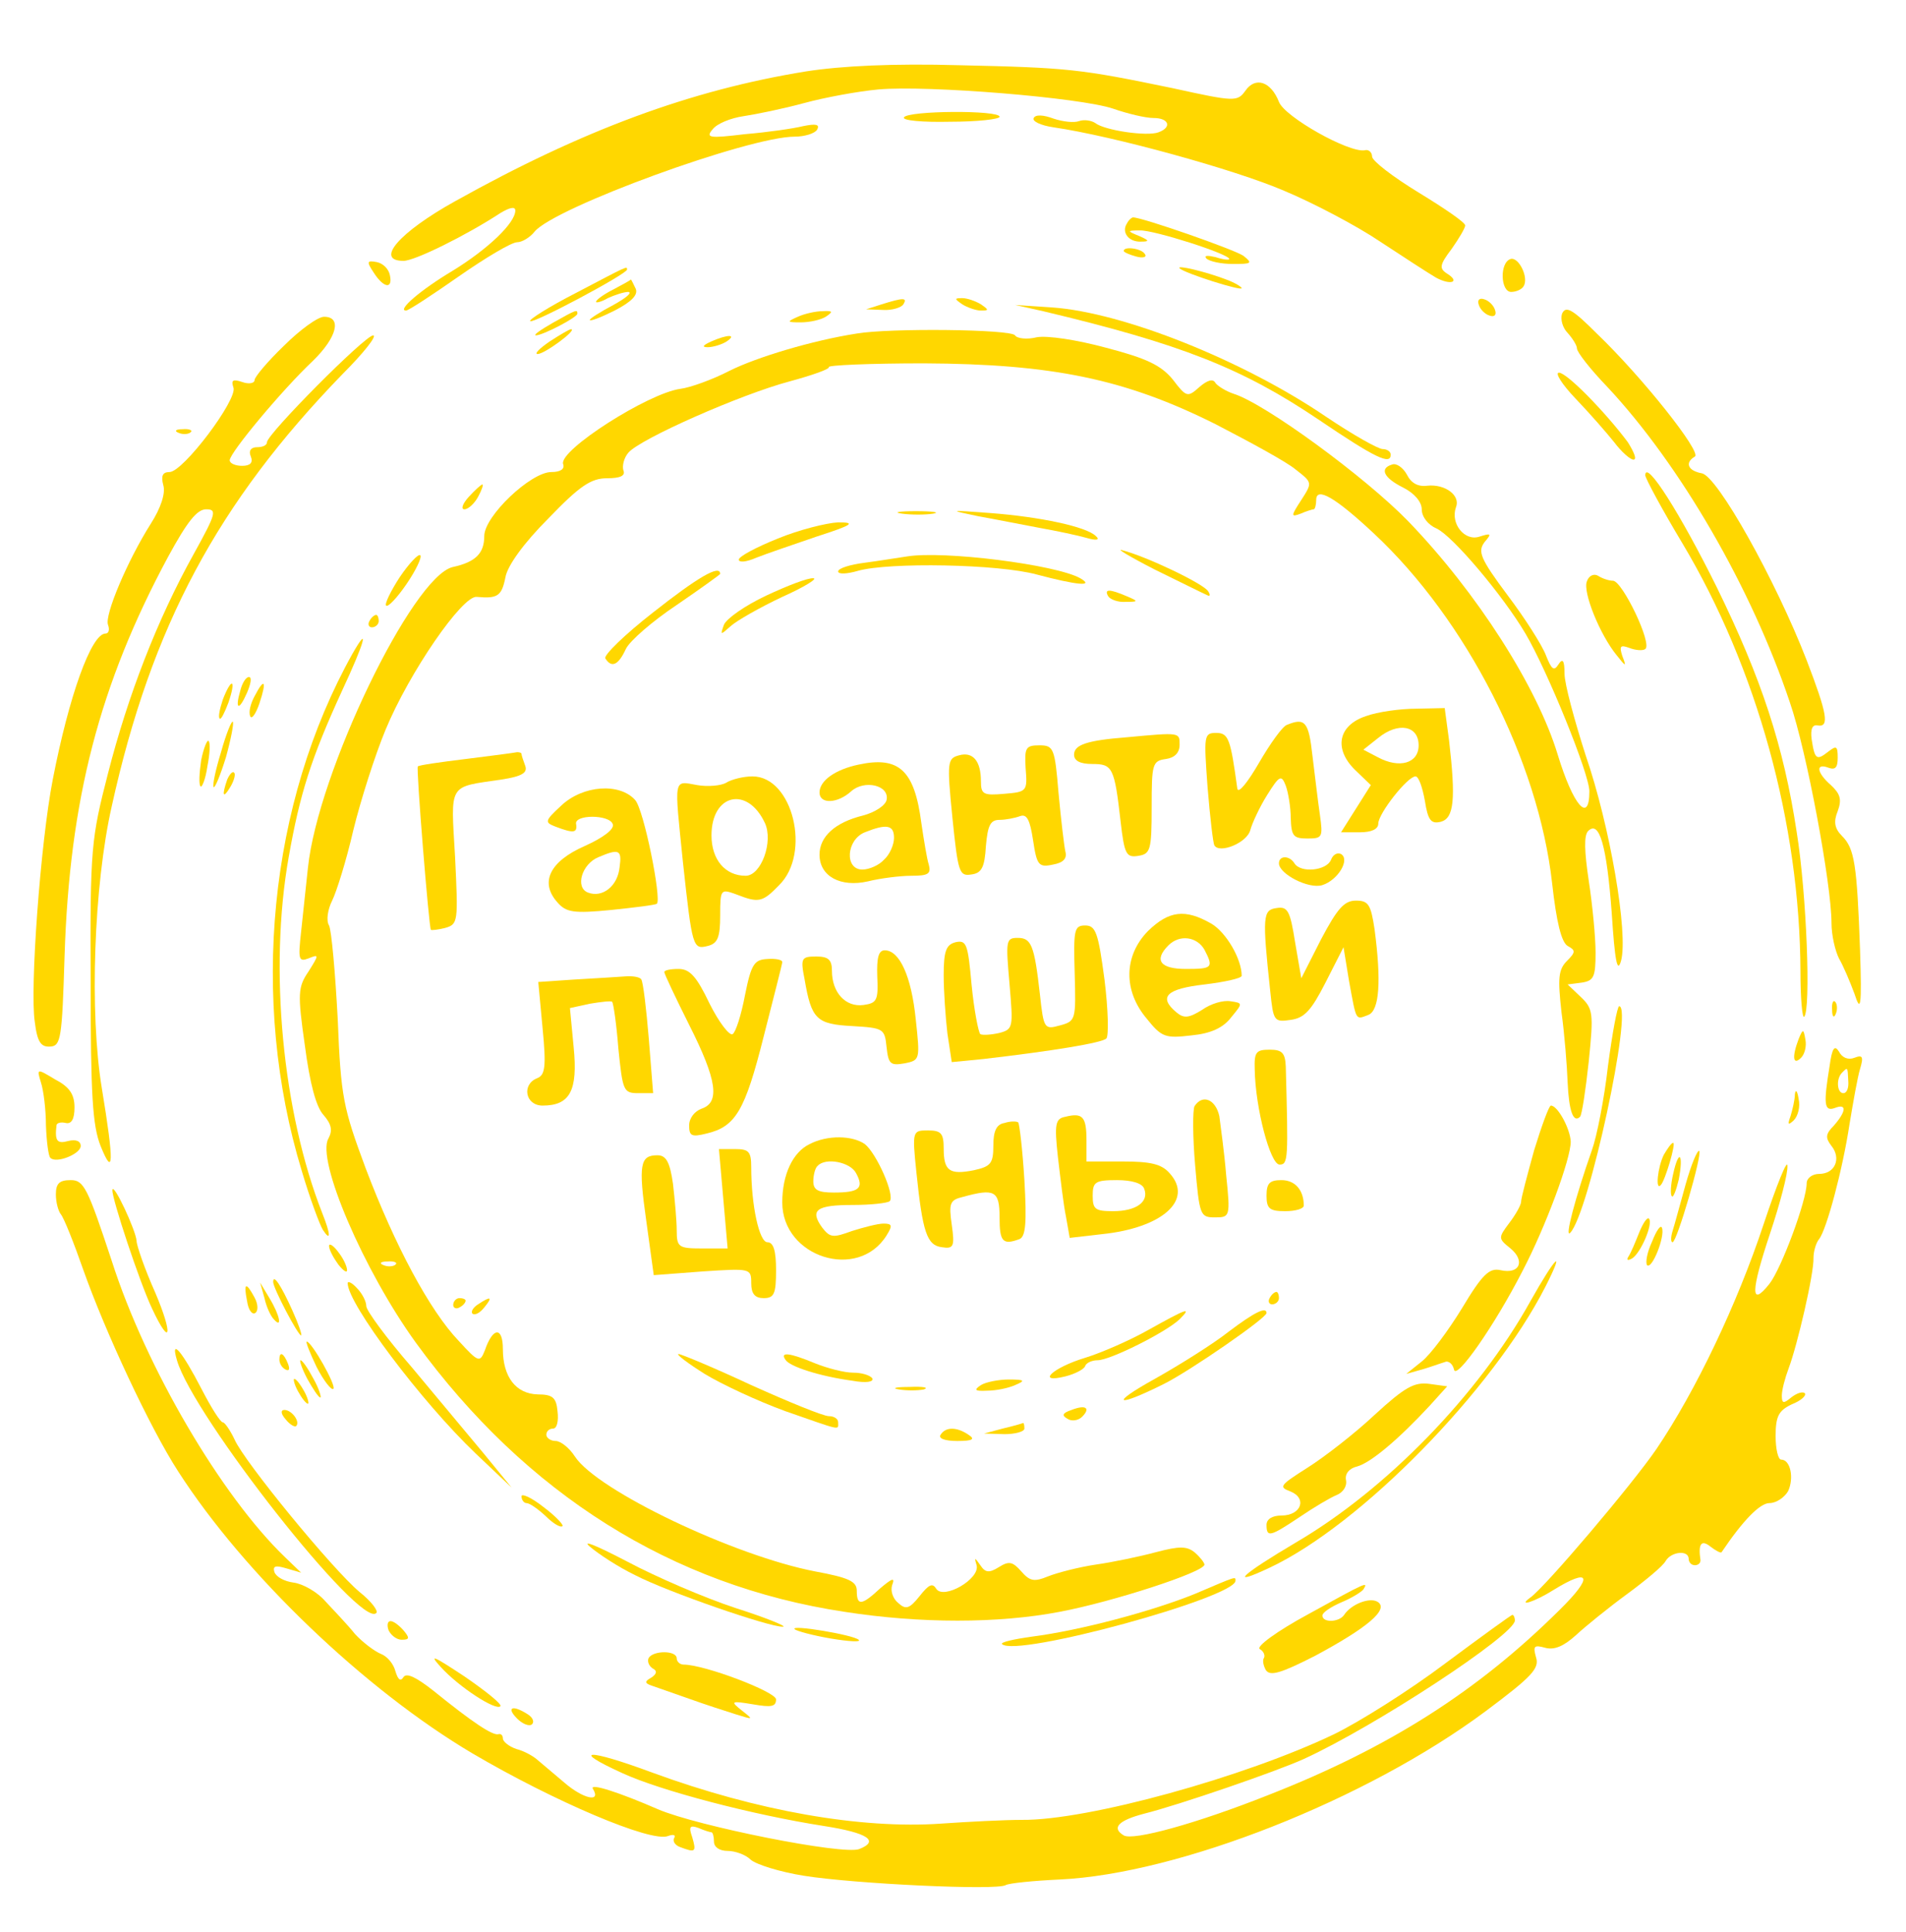 <?xml version="1.0" encoding="UTF-8" standalone="no"?> <svg xmlns="http://www.w3.org/2000/svg" width="307pt" height="311pt" viewBox="0 0 307 311" preserveAspectRatio="xMidYMid meet"> <g transform="translate(0,311) scale(0.1,-0.1)" fill="#ffd700" stroke="none"> <path d="M1298 2995 c-185 -30 -359 -94 -565 -209 -90 -50 -130 -96 -83 -96 18 0 101 41 156 77 15 9 24 11 24 4 0 -20 -44 -62 -101 -97 -52 -31 -90 -64 -75 -64 4 0 42 25 85 55 43 30 85 55 94 55 8 0 21 8 28 17 32 39 345 153 419 153 16 0 32 5 36 11 5 9 -2 10 -22 6 -16 -4 -58 -10 -94 -13 -58 -7 -64 -6 -52 8 7 9 29 18 50 21 20 3 64 12 97 21 33 9 87 19 120 22 79 7 325 -13 378 -31 23 -8 52 -15 65 -15 25 0 30 -15 8 -23 -18 -7 -87 3 -102 15 -6 4 -18 6 -26 3 -8 -3 -26 -1 -41 4 -16 6 -29 7 -32 1 -3 -5 11 -12 32 -15 96 -14 292 -68 371 -102 48 -20 118 -57 155 -82 38 -25 78 -51 90 -58 24 -13 40 -7 17 7 -12 8 -11 14 8 39 12 17 22 34 22 38 0 5 -34 28 -75 53 -41 25 -75 51 -75 58 0 7 -6 12 -12 10 -26 -4 -129 54 -138 78 -13 33 -38 41 -54 18 -13 -18 -17 -18 -117 4 -150 31 -167 33 -344 37 -106 3 -189 -1 -247 -10z"></path> <path d="M1456 2921 c-3 -5 30 -8 74 -7 44 0 80 4 80 8 0 11 -148 10 -154 -1z"></path> <path d="M1815 2750 c-9 -14 3 -30 23 -29 14 0 13 2 -3 9 -20 8 -20 9 1 9 22 1 144 -38 144 -46 0 -2 -10 -1 -22 3 -13 3 -19 3 -15 -2 5 -5 24 -9 43 -9 30 0 32 1 17 13 -14 10 -163 62 -178 62 -2 0 -7 -4 -10 -10z"></path> <path d="M1810 2706 c0 -2 9 -6 20 -9 11 -3 18 -1 14 4 -5 9 -34 13 -34 5z"></path> <path d="M2433 2693 c-18 -6 -16 -53 1 -53 8 0 17 4 20 9 9 14 -8 48 -21 44z"></path> <path d="M602 2671 c16 -25 31 -27 26 -4 -2 10 -11 19 -21 21 -16 3 -17 1 -5 -17z"></path> <path d="M927 2638 c-43 -22 -76 -43 -73 -45 4 -5 156 76 156 83 0 6 1 6 -83 -38z"></path> <path d="M1900 2678 c8 -8 100 -37 100 -32 0 2 -11 9 -25 14 -34 13 -81 24 -75 18z"></path> <path d="M988 2644 c-16 -8 -28 -17 -28 -20 0 -2 9 0 19 6 11 5 26 10 33 10 7 -1 -4 -10 -24 -21 -21 -11 -38 -22 -38 -24 0 -3 18 4 40 15 27 14 38 25 34 35 -4 8 -7 15 -8 15 0 -1 -13 -8 -28 -16z"></path> <path d="M1420 2620 l-25 -8 27 -1 c15 -1 30 4 33 9 7 11 0 11 -35 0z"></path> <path d="M1550 2620 c8 -5 22 -10 30 -10 13 0 13 1 0 10 -8 5 -22 10 -30 10 -13 0 -13 -1 0 -10z"></path> <path d="M2382 2619 c2 -7 10 -15 17 -17 8 -3 12 1 9 9 -2 7 -10 15 -17 17 -8 3 -12 -1 -9 -9z"></path> <path d="M1680 2609 c223 -53 321 -92 443 -174 93 -63 117 -74 117 -57 0 5 -6 9 -13 9 -7 0 -48 23 -91 52 -134 91 -327 168 -441 176 l-60 4 45 -10z"></path> <path d="M2516 2605 c-3 -9 1 -23 9 -31 8 -9 15 -20 15 -25 0 -6 22 -34 49 -62 117 -125 232 -323 294 -508 27 -78 67 -293 67 -355 0 -20 6 -45 12 -57 7 -12 18 -38 25 -57 10 -31 12 -22 9 70 -5 139 -9 164 -29 184 -12 12 -14 23 -7 40 7 19 4 28 -11 42 -23 20 -25 36 -4 28 11 -4 15 0 15 16 0 19 -2 20 -15 10 -19 -15 -22 -13 -27 20 -2 16 1 24 10 22 19 -3 15 19 -18 105 -50 129 -144 297 -169 301 -22 4 -28 17 -11 27 11 7 -84 127 -158 198 -40 40 -50 45 -56 32z"></path> <path d="M890 2590 c-19 -11 -31 -19 -27 -20 11 0 67 29 67 35 0 7 -1 7 -40 -15z"></path> <path d="M1285 2600 c-18 -8 -18 -9 5 -9 14 0 32 4 40 9 12 8 12 10 -5 9 -11 0 -29 -4 -40 -9z"></path> <path d="M457 2553 c-26 -25 -47 -50 -47 -55 0 -5 -9 -7 -20 -3 -15 5 -18 3 -14 -9 7 -19 -81 -136 -103 -136 -11 0 -14 -6 -10 -21 4 -13 -4 -37 -20 -62 -38 -60 -75 -148 -69 -163 3 -8 1 -14 -4 -14 -23 0 -59 -101 -85 -235 -20 -103 -37 -338 -29 -390 4 -33 10 -41 25 -40 17 1 19 13 23 146 8 251 56 437 167 643 30 55 46 76 61 76 18 0 16 -7 -20 -72 -59 -106 -106 -228 -138 -353 -27 -105 -29 -120 -28 -335 0 -183 3 -232 16 -265 21 -52 22 -28 2 93 -20 121 -13 326 16 454 64 290 171 489 372 696 34 34 56 62 49 62 -13 0 -171 -159 -171 -172 0 -5 -7 -8 -16 -8 -10 0 -14 -6 -10 -15 4 -10 -1 -15 -14 -15 -11 0 -20 4 -20 9 0 12 85 114 134 160 39 38 47 71 18 71 -10 0 -39 -21 -65 -47z"></path> <path d="M885 2560 c-16 -11 -25 -20 -19 -20 11 0 64 39 54 40 -3 0 -18 -9 -35 -20z"></path> <path d="M1380 2573 c-71 -11 -161 -38 -205 -60 -27 -14 -63 -27 -79 -29 -52 -7 -196 -99 -189 -121 3 -8 -4 -13 -19 -13 -33 0 -108 -71 -108 -103 0 -28 -14 -42 -51 -50 -65 -16 -217 -331 -233 -484 -3 -29 -8 -75 -11 -103 -5 -45 -4 -49 12 -43 17 7 17 6 0 -21 -17 -25 -18 -35 -6 -119 8 -61 18 -99 30 -112 13 -15 15 -25 8 -38 -20 -34 57 -213 141 -329 177 -243 412 -391 690 -433 122 -19 248 -19 347 0 85 16 233 64 233 76 0 3 -7 12 -15 19 -13 11 -25 11 -63 1 -26 -7 -69 -16 -97 -20 -27 -4 -62 -13 -77 -19 -22 -9 -29 -8 -43 8 -14 16 -20 17 -36 7 -16 -10 -22 -9 -30 3 -9 13 -10 13 -6 0 6 -22 -53 -56 -65 -38 -6 10 -12 7 -27 -12 -16 -20 -22 -22 -34 -11 -9 7 -13 20 -10 29 5 13 0 11 -19 -5 -30 -28 -38 -29 -38 -4 0 15 -13 21 -67 31 -130 25 -351 130 -387 185 -9 14 -23 25 -31 25 -8 0 -15 5 -15 10 0 6 5 10 11 10 6 0 9 12 7 28 -2 22 -8 27 -32 27 -35 1 -56 28 -56 73 0 36 -16 36 -29 -2 -8 -20 -10 -20 -42 15 -47 49 -103 154 -150 278 -36 97 -40 114 -45 240 -4 75 -10 143 -14 151 -5 8 -2 26 5 40 7 14 23 65 34 113 12 49 35 121 52 162 38 92 124 217 147 214 33 -3 40 1 46 31 3 19 30 56 69 95 51 53 69 65 95 65 21 0 30 4 26 13 -2 7 1 20 8 28 18 22 181 94 260 115 37 10 65 20 63 23 -2 3 67 6 153 6 207 -1 324 -25 470 -98 56 -29 115 -61 129 -73 27 -21 27 -21 9 -49 -17 -26 -17 -28 -1 -22 9 4 19 7 21 7 2 0 4 7 4 15 0 22 31 4 93 -54 149 -139 265 -366 287 -563 7 -63 15 -95 25 -101 13 -7 13 -10 -1 -24 -14 -14 -15 -28 -9 -82 5 -36 9 -87 10 -114 2 -45 9 -66 20 -55 3 3 9 43 14 89 8 78 7 85 -13 104 l-21 20 23 3 c19 3 22 9 22 48 0 25 -5 77 -11 116 -7 47 -8 73 -1 80 18 18 30 -23 38 -132 5 -77 9 -98 15 -77 12 44 -18 218 -57 331 -18 56 -34 115 -34 131 0 22 -3 26 -10 15 -7 -11 -11 -8 -20 15 -6 16 -34 60 -62 97 -44 59 -48 70 -37 85 12 14 11 15 -8 9 -24 -8 -47 21 -38 47 8 19 -17 38 -46 35 -15 -2 -26 4 -33 18 -6 11 -17 19 -24 16 -20 -6 -14 -21 18 -37 18 -9 30 -23 30 -35 0 -12 10 -25 24 -31 26 -12 107 -108 143 -169 35 -59 103 -226 103 -254 0 -53 -26 -23 -51 59 -33 109 -130 261 -241 376 -69 71 -230 189 -281 205 -12 4 -25 12 -29 17 -4 8 -13 5 -26 -6 -19 -17 -21 -17 -43 12 -19 23 -42 34 -107 51 -48 13 -95 20 -112 17 -16 -4 -32 -2 -35 3 -6 10 -202 12 -255 3z m-743 -1499 c-3 -3 -12 -4 -19 -1 -8 3 -5 6 6 6 11 1 17 -2 13 -5z"></path> <path d="M1145 2560 c-13 -6 -15 -9 -5 -9 8 0 22 4 30 9 18 12 2 12 -25 0z"></path> <path d="M2538 2468 c23 -24 50 -55 62 -70 12 -16 26 -28 31 -28 6 0 1 12 -9 28 -35 47 -98 112 -111 112 -7 0 5 -19 27 -42z"></path> <path d="M288 2413 c7 -3 16 -2 19 1 4 3 -2 6 -13 5 -11 0 -14 -3 -6 -6z"></path> <path d="M2650 2345 c0 -5 27 -55 60 -110 120 -201 189 -451 190 -689 0 -44 3 -76 6 -73 11 11 4 198 -12 297 -21 139 -57 248 -129 395 -58 117 -114 206 -115 180z"></path> <path d="M755 2310 c-10 -11 -13 -20 -7 -20 6 0 16 9 22 20 6 11 9 20 7 20 -2 0 -12 -9 -22 -20z"></path> <path d="M1453 2283 c15 -2 37 -2 50 0 12 2 0 4 -28 4 -27 0 -38 -2 -22 -4z"></path> <path d="M1575 2279 c28 -5 73 -14 100 -19 28 -5 61 -12 75 -16 17 -5 22 -3 15 3 -15 15 -90 31 -170 37 -67 5 -68 5 -20 -5z"></path> <path d="M1253 2243 c-35 -14 -63 -29 -63 -34 0 -5 12 -4 28 3 15 6 59 21 97 34 59 19 64 23 35 23 -19 -1 -63 -12 -97 -26z"></path> <path d="M1860 2193 c41 -20 79 -39 84 -41 5 -3 6 0 2 6 -7 12 -99 56 -138 66 -12 4 11 -10 52 -31z"></path> <path d="M644 2181 c-15 -23 -25 -44 -22 -46 3 -3 18 13 33 35 15 22 25 43 22 46 -3 3 -18 -13 -33 -35z"></path> <path d="M1460 2214 c-14 -2 -44 -7 -67 -10 -24 -3 -43 -9 -43 -14 0 -5 15 -4 32 1 50 14 226 11 288 -6 64 -17 94 -20 70 -6 -39 22 -221 45 -280 35z"></path> <path d="M1052 2124 c-45 -35 -80 -69 -77 -74 10 -16 21 -11 33 15 6 13 43 45 82 71 38 26 70 49 70 50 0 16 -37 -6 -108 -62z"></path> <path d="M2556 2174 c-7 -17 21 -86 48 -119 15 -19 16 -19 9 -1 -5 16 -3 18 11 13 10 -4 22 -5 26 -2 12 8 -37 110 -52 110 -7 0 -18 4 -24 8 -7 4 -15 0 -18 -9z"></path> <path d="M1234 2151 c-34 -16 -64 -37 -68 -47 -6 -17 -6 -17 11 -2 10 9 47 30 83 47 36 16 58 30 50 30 -8 1 -42 -12 -76 -28z"></path> <path d="M1785 2150 c3 -5 16 -10 28 -9 21 0 21 1 2 9 -28 12 -37 12 -30 0z"></path> <path d="M595 2110 c-3 -5 -1 -10 4 -10 6 0 11 5 11 10 0 6 -2 10 -4 10 -3 0 -8 -4 -11 -10z"></path> <path d="M568 2058 c-135 -241 -166 -557 -82 -833 13 -44 29 -87 34 -95 13 -20 13 -8 -1 27 -64 163 -86 393 -54 573 18 102 36 159 86 268 36 77 45 109 17 60z"></path> <path d="M387 1998 c-9 -31 -2 -33 11 -3 6 14 8 25 3 25 -5 0 -11 -10 -14 -22z"></path> <path d="M359 1984 c-5 -15 -8 -29 -5 -31 2 -2 8 10 14 26 13 38 5 41 -9 5z"></path> <path d="M410 1989 c-6 -11 -10 -25 -7 -32 2 -6 9 3 15 21 12 36 8 42 -8 11z"></path> <path d="M2200 1957 c-45 -15 -52 -53 -17 -87 l25 -24 -24 -38 -24 -38 30 0 c19 0 30 5 30 14 0 16 47 76 60 76 5 0 11 -17 15 -39 5 -32 10 -38 26 -34 21 6 24 36 13 131 l-7 52 -46 -1 c-25 0 -62 -5 -81 -12z m85 -47 c0 -29 -31 -38 -66 -19 l-23 12 24 19 c32 26 65 20 65 -12z"></path> <path d="M356 1899 c-9 -29 -14 -54 -12 -56 2 -3 11 19 20 48 8 29 13 55 11 57 -2 2 -11 -20 -19 -49z"></path> <path d="M2073 1943 c-7 -2 -27 -30 -45 -61 -18 -31 -33 -50 -35 -42 -11 80 -14 90 -34 90 -20 0 -20 -4 -14 -87 4 -49 9 -91 11 -94 8 -14 53 4 58 25 3 11 15 37 27 56 20 32 23 33 30 15 4 -11 8 -35 8 -52 1 -29 4 -33 27 -33 24 0 25 2 20 38 -3 20 -8 63 -12 95 -6 55 -12 62 -41 50z"></path> <path d="M1815 1923 c-64 -5 -85 -12 -85 -28 0 -10 10 -15 29 -15 33 0 36 -5 46 -93 6 -52 9 -58 28 -55 20 3 22 9 22 78 0 70 1 75 23 78 14 2 22 10 22 23 0 20 1 20 -85 12z"></path> <path d="M324 1886 c-3 -21 -4 -39 -1 -42 2 -3 8 11 11 32 4 20 5 38 2 41 -2 3 -8 -11 -12 -31z"></path> <path d="M1652 1873 c3 -37 2 -38 -34 -41 -34 -3 -38 -1 -38 20 0 33 -13 48 -35 42 -19 -5 -20 -10 -11 -100 9 -88 11 -95 30 -92 17 2 22 11 24 46 3 33 7 42 22 42 10 0 25 3 33 6 11 4 16 -6 21 -39 6 -40 9 -44 32 -39 17 3 23 10 20 21 -2 9 -7 51 -11 94 -6 73 -8 77 -31 77 -22 0 -24 -4 -22 -37z"></path> <path d="M750 1888 c-41 -5 -76 -10 -77 -12 -3 -2 18 -260 21 -263 1 -1 11 0 23 3 21 6 21 10 16 114 -7 121 -12 112 75 125 33 5 42 11 38 22 -3 8 -6 17 -6 19 0 2 -3 3 -7 3 -5 -1 -42 -6 -83 -11z"></path> <path d="M1383 1879 c-38 -8 -63 -26 -63 -45 0 -19 29 -18 51 2 21 19 62 10 57 -14 -2 -9 -19 -20 -38 -25 -45 -11 -70 -34 -70 -63 0 -35 34 -53 78 -43 20 5 52 9 70 9 27 0 32 3 28 18 -3 9 -8 40 -12 67 -11 85 -36 108 -101 94z m57 -118 c0 -11 -7 -27 -16 -35 -8 -9 -24 -16 -35 -16 -29 0 -26 48 4 60 35 14 47 12 47 -9z"></path> <path d="M366 1855 c-9 -26 -7 -32 5 -12 6 10 9 21 6 23 -2 3 -7 -2 -11 -11z"></path> <path d="M1170 1850 c-8 -5 -30 -7 -47 -4 -39 7 -37 14 -23 -124 15 -138 16 -141 40 -135 16 4 20 14 20 49 0 43 1 43 26 34 36 -14 42 -13 69 15 52 51 22 175 -43 175 -15 0 -34 -5 -42 -10z m62 -65 c14 -30 -6 -85 -31 -85 -33 0 -55 26 -55 65 0 67 58 80 86 20z"></path> <path d="M904 1813 c-27 -25 -27 -27 -9 -34 29 -11 35 -10 33 4 -4 16 54 16 59 0 3 -8 -16 -22 -45 -35 -57 -25 -73 -59 -44 -91 14 -16 26 -18 87 -12 38 4 71 8 73 10 8 7 -21 152 -35 167 -25 28 -84 24 -119 -9z m94 -99 c-3 -31 -28 -50 -51 -41 -21 8 -10 46 17 57 33 14 38 12 34 -16z"></path> <path d="M2144 1726 c-7 -18 -49 -22 -59 -6 -8 13 -25 13 -25 0 0 -17 48 -42 70 -35 25 8 45 41 30 50 -6 3 -13 -1 -16 -9z"></path> <path d="M2128 1598 l-32 -63 -10 58 c-8 51 -12 58 -30 55 -22 -3 -23 -13 -10 -134 5 -48 6 -50 33 -46 22 3 33 15 56 60 l29 57 9 -55 c12 -65 10 -62 31 -54 18 7 21 55 10 138 -6 40 -10 46 -30 46 -19 0 -30 -13 -56 -62z"></path> <path d="M1849 1611 c-39 -40 -40 -96 -2 -141 24 -30 30 -32 72 -27 31 3 51 12 64 29 19 23 19 23 -1 26 -12 2 -32 -4 -46 -14 -21 -13 -29 -14 -41 -4 -30 25 -16 38 45 45 33 4 60 10 60 14 0 27 -25 70 -49 84 -42 24 -68 21 -102 -12z m91 -30 c15 -29 13 -31 -30 -31 -41 0 -52 14 -28 38 18 18 46 14 58 -7z"></path> <path d="M1731 1543 c2 -75 2 -77 -24 -84 -25 -7 -26 -5 -32 50 -9 80 -14 91 -36 91 -19 0 -19 -5 -13 -74 6 -70 6 -73 -16 -79 -13 -3 -27 -4 -31 -2 -3 3 -10 38 -14 79 -6 66 -8 73 -26 69 -15 -4 -19 -14 -19 -53 0 -26 3 -68 6 -94 l7 -46 51 5 c112 13 191 26 198 33 4 4 3 47 -3 95 -10 75 -14 87 -31 87 -18 0 -19 -7 -17 -77z"></path> <path d="M1413 1538 c2 -39 -1 -43 -22 -46 -29 -4 -51 20 -51 55 0 18 -6 23 -25 23 -24 0 -26 -2 -19 -37 11 -64 19 -72 77 -75 50 -3 52 -4 55 -34 3 -27 6 -30 29 -26 25 5 25 6 18 71 -7 69 -26 111 -50 111 -10 0 -13 -12 -12 -42z"></path> <path d="M1200 1508 c-6 -32 -15 -60 -20 -63 -5 -3 -22 19 -37 49 -21 44 -32 56 -50 56 -13 0 -23 -2 -23 -5 0 -3 18 -41 40 -85 45 -89 50 -125 20 -135 -11 -4 -20 -15 -20 -27 0 -17 4 -19 28 -13 47 11 62 37 92 156 16 63 30 117 30 120 0 4 -11 6 -24 5 -21 -1 -26 -8 -36 -58z"></path> <path d="M926 1533 l-59 -4 7 -75 c6 -62 4 -75 -9 -80 -25 -10 -19 -44 9 -44 44 0 57 24 50 94 l-6 63 32 7 c18 3 35 5 36 3 2 -2 7 -36 10 -75 7 -68 8 -72 32 -72 l24 0 -7 88 c-4 48 -9 90 -12 95 -2 4 -14 6 -26 5 -12 -1 -48 -3 -81 -5z"></path> <path d="M2951 1484 c0 -11 3 -14 6 -6 3 7 2 16 -1 19 -3 4 -6 -2 -5 -13z"></path> <path d="M2590 1394 c-6 -53 -18 -114 -26 -136 -27 -77 -44 -142 -35 -133 30 30 102 365 79 365 -3 0 -11 -43 -18 -96z"></path> <path d="M2897 1437 c-11 -29 -9 -43 4 -30 6 6 9 19 7 29 -3 18 -4 18 -11 1z"></path> <path d="M2947 1394 c-10 -61 -9 -74 8 -68 20 8 19 -5 -1 -28 -14 -14 -14 -20 -4 -33 16 -20 6 -45 -20 -45 -11 0 -20 -7 -20 -15 0 -28 -41 -138 -60 -162 -31 -39 -30 -12 1 81 16 48 29 97 28 109 0 12 -17 -30 -38 -93 -43 -130 -110 -270 -173 -363 -39 -57 -179 -222 -203 -239 -22 -16 7 -7 37 12 60 37 65 22 10 -32 -132 -131 -275 -222 -469 -298 -116 -46 -218 -74 -233 -65 -20 12 -9 24 33 35 56 14 213 68 257 88 114 52 340 200 340 223 0 5 -2 9 -4 9 -2 0 -50 -35 -108 -78 -57 -43 -138 -94 -179 -114 -144 -69 -397 -139 -503 -138 -28 0 -87 -3 -130 -6 -129 -9 -296 20 -465 82 -105 39 -134 38 -48 -1 61 -28 209 -67 325 -85 70 -11 89 -24 56 -37 -26 -10 -261 37 -324 64 -62 27 -111 43 -105 33 14 -23 -16 -16 -46 10 -19 16 -39 33 -45 38 -6 5 -20 13 -32 16 -12 4 -22 12 -22 17 0 5 -3 8 -7 7 -9 -3 -42 19 -105 70 -28 22 -43 29 -48 22 -5 -8 -9 -4 -13 9 -3 12 -13 24 -23 28 -10 4 -29 18 -42 32 -12 15 -34 38 -48 53 -13 15 -36 28 -51 30 -15 2 -28 9 -31 17 -3 10 2 11 19 6 l24 -7 -26 25 c-102 98 -224 305 -279 477 -39 118 -45 130 -66 130 -18 0 -24 -5 -24 -23 0 -13 4 -27 8 -32 5 -6 21 -46 36 -89 35 -99 107 -254 153 -325 106 -165 300 -351 474 -454 131 -77 288 -144 315 -133 8 3 13 2 10 -3 -3 -5 1 -12 10 -15 24 -9 26 -8 19 16 -6 17 -4 20 10 15 9 -4 19 -7 21 -7 2 0 4 -7 4 -15 0 -9 9 -15 22 -15 12 0 29 -6 37 -14 9 -8 48 -20 86 -26 81 -13 311 -24 325 -15 5 3 44 7 87 9 191 9 494 128 686 271 75 56 87 69 81 87 -5 18 -3 20 15 15 15 -4 30 3 49 20 15 14 52 44 82 66 30 22 59 46 63 54 9 15 37 18 37 3 0 -5 4 -10 10 -10 5 0 9 3 9 8 -4 26 1 34 16 22 9 -7 17 -11 18 -9 35 52 62 79 77 79 11 0 24 9 30 19 10 21 4 51 -11 51 -5 0 -9 17 -9 38 0 32 5 41 26 51 15 6 24 14 21 18 -4 3 -13 0 -22 -7 -12 -10 -15 -10 -15 3 0 9 5 28 11 44 14 37 41 153 40 178 0 10 4 24 9 30 12 15 38 112 49 185 6 36 13 76 17 89 6 20 4 23 -9 18 -10 -4 -20 0 -25 10 -7 11 -11 6 -15 -23z m30 -24 c1 -11 -2 -20 -8 -20 -10 0 -12 23 -2 33 9 9 9 10 10 -13z"></path> <path d="M2021 1388 c1 -62 25 -153 40 -153 14 0 14 9 10 158 -1 22 -6 27 -26 27 -22 0 -25 -4 -24 -32z"></path> <path d="M66 1367 c4 -12 8 -43 8 -69 1 -26 4 -49 7 -52 9 -10 49 6 49 19 0 8 -8 11 -20 8 -18 -5 -22 0 -19 25 0 4 7 6 15 4 9 -2 14 6 14 25 0 21 -8 33 -31 45 -30 18 -30 18 -23 -5z"></path> <path d="M2891 1348 c0 -9 -4 -25 -7 -35 -5 -14 -4 -15 5 -7 7 7 11 22 8 35 -2 13 -5 16 -6 7z"></path> <path d="M1924 1329 c-3 -6 -3 -49 1 -95 7 -81 8 -84 32 -84 24 0 25 1 18 68 -3 37 -9 79 -11 95 -6 27 -27 36 -40 16z"></path> <path d="M2471 1258 c-11 -40 -21 -77 -21 -83 0 -5 -9 -21 -19 -34 -18 -24 -18 -25 2 -41 24 -20 15 -42 -16 -35 -18 4 -29 -6 -62 -61 -22 -36 -51 -75 -65 -86 l-25 -20 25 7 c14 4 30 10 37 12 6 3 13 -3 15 -12 3 -18 65 70 111 160 37 71 77 179 77 207 -1 21 -21 58 -32 58 -3 0 -15 -33 -27 -72z"></path> <path d="M1716 1312 c-16 -3 -18 -11 -12 -65 4 -34 9 -77 13 -96 l6 -34 52 6 c97 10 148 55 109 98 -13 15 -31 19 -76 19 l-58 0 0 34 c0 38 -6 45 -34 38z m127 -116 c8 -21 -13 -36 -50 -36 -29 0 -33 3 -33 25 0 22 4 25 39 25 24 0 41 -5 44 -14z"></path> <path d="M1618 1302 c-13 -2 -18 -13 -18 -36 0 -29 -4 -34 -31 -40 -40 -8 -49 -1 -49 35 0 24 -4 29 -25 29 -25 0 -26 0 -19 -67 10 -97 17 -118 41 -121 19 -3 21 1 16 36 -5 35 -3 40 18 45 51 14 59 10 59 -33 0 -39 5 -45 32 -35 10 4 12 26 8 95 -3 49 -8 91 -10 93 -3 2 -13 2 -22 -1z"></path> <path d="M1304 1268 c-27 -13 -44 -49 -44 -94 0 -88 122 -127 168 -53 10 16 9 19 -5 19 -9 0 -32 -6 -51 -12 -30 -11 -35 -11 -48 6 -20 28 -9 36 50 36 29 0 55 3 59 6 9 9 -21 77 -40 92 -20 14 -60 15 -89 0z m75 -47 c13 -24 5 -31 -36 -31 -25 0 -33 4 -33 18 0 10 3 22 7 25 13 14 53 6 62 -12z"></path> <path d="M2680 1251 c-10 -20 -14 -59 -5 -49 7 7 25 68 20 68 -3 0 -9 -9 -15 -19z"></path> <path d="M1165 1180 l7 -80 -41 0 c-38 0 -41 2 -41 29 0 15 -3 49 -6 75 -5 35 -11 46 -25 46 -28 0 -31 -14 -18 -106 l12 -87 79 6 c77 5 78 5 78 -19 0 -17 6 -24 20 -24 17 0 20 7 20 45 0 31 -4 45 -14 45 -13 0 -26 59 -26 121 0 25 -4 29 -26 29 l-26 0 7 -80z"></path> <path d="M2715 1203 c-9 -32 -18 -66 -21 -75 -3 -10 -3 -18 0 -18 7 0 48 141 43 147 -3 2 -13 -22 -22 -54z"></path> <path d="M2695 1220 c-4 -17 -5 -34 -2 -36 2 -3 7 10 11 27 8 42 0 50 -9 9z"></path> <path d="M2040 1185 c0 -21 5 -25 30 -25 17 0 30 4 30 9 0 25 -14 41 -36 41 -19 0 -24 -5 -24 -25z"></path> <path d="M181 1194 c-1 -13 44 -149 64 -191 30 -64 34 -42 5 26 -17 38 -30 76 -30 83 -1 17 -38 96 -39 82z"></path> <path d="M2640 1125 c-6 -15 -13 -32 -17 -38 -4 -6 -1 -7 6 -3 14 9 34 56 27 64 -3 3 -10 -8 -16 -23z"></path> <path d="M2661 1111 c-8 -17 -11 -34 -8 -38 8 -7 29 46 24 60 -2 6 -9 -4 -16 -22z"></path> <path d="M530 1104 c0 -6 7 -19 15 -30 8 -10 14 -14 14 -9 0 6 -6 19 -14 29 -8 11 -15 15 -15 10z"></path> <path d="M2465 1015 c-84 -151 -232 -303 -377 -388 -88 -52 -111 -73 -43 -41 147 69 359 286 444 452 33 65 17 50 -24 -23z"></path> <path d="M440 1046 c0 -10 40 -86 45 -86 2 0 -4 18 -14 40 -18 40 -31 60 -31 46z"></path> <path d="M560 1044 c0 -33 119 -191 206 -274 l58 -55 -45 55 c-24 29 -77 92 -116 139 -40 46 -73 91 -73 98 0 8 -7 21 -15 29 -8 9 -15 12 -15 8z"></path> <path d="M398 1015 c2 -14 8 -22 13 -19 5 3 5 14 -1 25 -14 26 -18 24 -12 -6z"></path> <path d="M426 1020 c3 -14 10 -29 15 -34 14 -16 10 6 -7 34 l-15 25 7 -25z"></path> <path d="M2045 1020 c-3 -5 -1 -10 4 -10 6 0 11 5 11 10 0 6 -2 10 -4 10 -3 0 -8 -4 -11 -10z"></path> <path d="M730 1009 c0 -5 5 -7 10 -4 6 3 10 8 10 11 0 2 -4 4 -10 4 -5 0 -10 -5 -10 -11z"></path> <path d="M770 1010 c-8 -5 -12 -12 -9 -15 4 -3 12 1 19 10 14 17 11 19 -10 5z"></path> <path d="M1850 969 c-30 -17 -76 -37 -102 -45 -53 -16 -80 -42 -32 -30 16 4 31 12 32 17 2 5 11 9 20 9 20 0 110 45 132 66 21 21 11 17 -50 -17z"></path> <path d="M1979 966 c-24 -19 -78 -53 -119 -76 -74 -41 -63 -47 15 -8 42 21 165 106 165 114 0 11 -20 1 -61 -30z"></path> <path d="M510 909 c12 -23 24 -38 27 -35 5 5 -35 76 -43 76 -2 0 5 -18 16 -41z"></path> <path d="M285 920 c26 -90 296 -433 321 -407 4 3 -8 19 -27 34 -44 37 -185 209 -201 245 -7 15 -16 28 -19 28 -4 0 -19 24 -34 53 -32 62 -51 84 -40 47z"></path> <path d="M450 921 c0 -6 4 -13 10 -16 6 -3 7 1 4 9 -7 18 -14 21 -14 7z"></path> <path d="M1135 898 c28 -17 86 -44 130 -60 92 -32 85 -31 85 -18 0 6 -7 10 -15 10 -9 0 -65 23 -125 50 -60 28 -113 50 -117 50 -5 0 15 -15 42 -32z"></path> <path d="M1265 921 c6 -11 56 -27 108 -34 22 -4 35 -2 32 4 -4 5 -17 9 -31 9 -14 0 -41 7 -61 15 -41 17 -57 19 -48 6z"></path> <path d="M495 890 c9 -16 18 -30 21 -30 2 0 -2 14 -11 30 -9 17 -18 30 -21 30 -2 0 2 -13 11 -30z"></path> <path d="M480 870 c6 -11 13 -20 16 -20 2 0 0 9 -6 20 -6 11 -13 20 -16 20 -2 0 0 -9 6 -20z"></path> <path d="M1580 880 c-12 -8 -10 -10 10 -9 14 0 34 4 45 9 17 7 16 9 -10 9 -16 0 -37 -4 -45 -9z"></path> <path d="M2214 832 c-32 -30 -81 -68 -108 -85 -44 -28 -47 -31 -28 -38 28 -11 18 -39 -14 -39 -15 0 -24 -6 -24 -15 0 -21 6 -19 54 13 22 15 49 31 59 35 10 4 17 14 15 24 -2 10 5 19 18 22 22 6 67 44 117 98 l28 31 -29 4 c-24 3 -39 -5 -88 -50z"></path> <path d="M1448 873 c12 -2 30 -2 40 0 9 3 -1 5 -23 4 -22 0 -30 -2 -17 -4z"></path> <path d="M1726 840 c-15 -5 -16 -9 -7 -14 7 -5 18 -3 24 3 14 14 6 20 -17 11z"></path> <path d="M460 825 c7 -9 15 -13 17 -11 7 7 -7 26 -19 26 -6 0 -6 -6 2 -15z"></path> <path d="M1615 810 l-30 -8 33 -1 c17 0 32 4 32 9 0 6 -1 9 -2 9 -2 -1 -16 -5 -33 -9z"></path> <path d="M1515 800 c-4 -6 7 -10 27 -10 25 0 29 3 18 10 -19 13 -37 13 -45 0z"></path> <path d="M840 701 c0 -6 4 -11 8 -11 5 0 18 -9 31 -21 12 -12 24 -19 27 -16 2 2 -11 16 -31 31 -19 15 -35 22 -35 17z"></path> <path d="M950 620 c14 -12 46 -33 73 -46 52 -27 217 -84 238 -83 8 0 -26 14 -76 30 -49 16 -128 50 -175 75 -48 25 -74 36 -60 24z"></path> <path d="M1925 544 c-69 -28 -185 -59 -263 -69 -29 -4 -51 -9 -48 -12 22 -22 376 75 376 102 0 7 3 8 -65 -21z"></path> <path d="M2107 511 c-50 -27 -84 -52 -78 -56 6 -3 9 -10 7 -14 -3 -4 -1 -13 3 -20 7 -10 24 -5 79 23 84 45 120 75 101 87 -13 8 -43 -4 -54 -21 -8 -12 -35 -13 -35 -1 0 5 14 14 30 21 17 7 33 17 36 21 8 13 7 13 -89 -40z"></path> <path d="M626 485 c4 -8 13 -15 21 -15 13 0 13 3 3 15 -7 8 -16 15 -21 15 -5 0 -6 -7 -3 -15z"></path> <path d="M1280 487 c3 -3 29 -10 58 -15 30 -5 50 -6 45 -2 -9 8 -111 25 -103 17z"></path> <path d="M710 426 c29 -32 89 -71 96 -63 3 3 -23 24 -58 48 -50 33 -58 37 -38 15z"></path> <path d="M1045 441 c-3 -5 0 -13 6 -17 8 -4 7 -9 -2 -15 -11 -6 -11 -9 1 -13 8 -3 35 -12 60 -21 25 -9 59 -20 75 -25 29 -9 29 -9 10 6 -19 15 -18 16 18 10 29 -5 37 -4 37 8 0 12 -115 56 -149 56 -6 0 -11 5 -11 10 0 13 -37 13 -45 1z"></path> <path d="M833 343 c9 -9 20 -13 24 -9 4 4 1 11 -7 16 -25 16 -35 11 -17 -7z"></path> </g> </svg> 